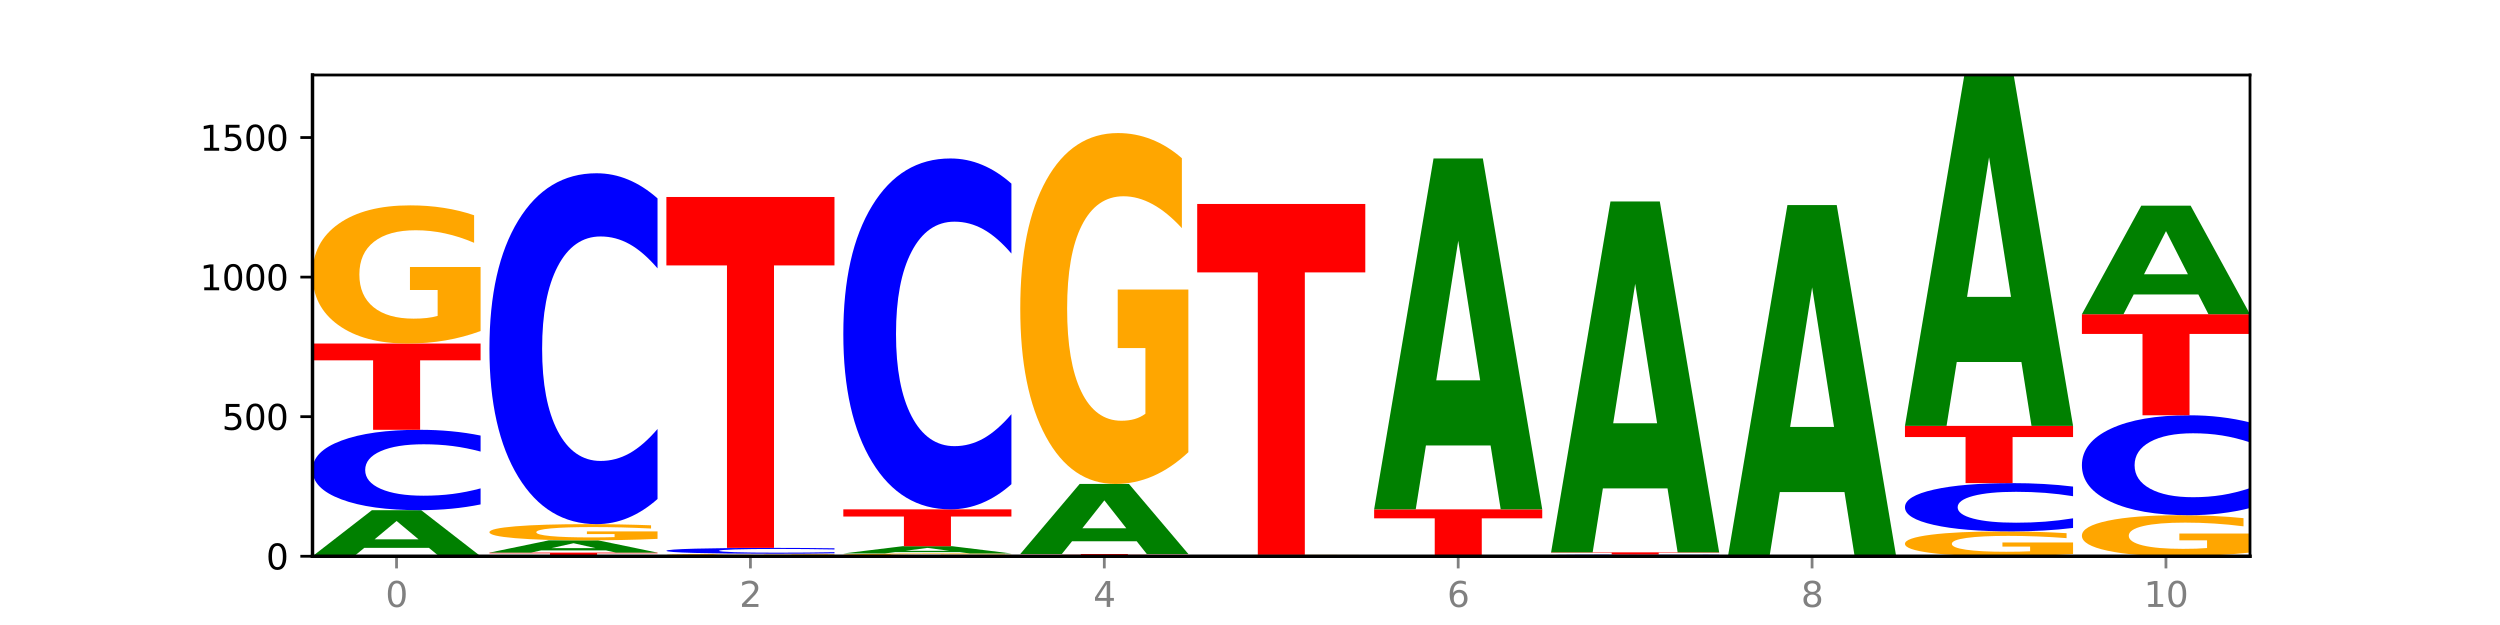 <?xml version="1.0" encoding="utf-8" standalone="no"?>
<!DOCTYPE svg PUBLIC "-//W3C//DTD SVG 1.1//EN"
  "http://www.w3.org/Graphics/SVG/1.1/DTD/svg11.dtd">
<svg xmlns:xlink="http://www.w3.org/1999/xlink" width="720pt" height="180pt" viewBox="0 0 720 180" xmlns="http://www.w3.org/2000/svg" version="1.1">
 <defs>
  <style type="text/css">*{stroke-linejoin: round; stroke-linecap: butt}</style>
 </defs>
 <g id="figure_1">
  <g id="patch_1">
   <path d="M 0 180 
L 720 180 
L 720 0 
L 0 0 
z
" style="fill: #ffffff"/>
  </g>
  <g id="axes_1">
   <g id="patch_2">
    <path d="M 90 160.2 
L 648 160.2 
L 648 21.6 
L 90 21.6 
z
" style="fill: #ffffff"/>
   </g>
   <g id="line2d_1">
    <path d="M 90 160.2 
L 648 160.2 
" clip-path="url(#p52e6c9b856)" style="fill: none; stroke: #000000; stroke-width: 0.5; stroke-linecap: square"/>
   </g>
   <g id="patch_3">
    <path d="M 123.534 157.784 
L 104.916 157.784 
L 101.977 160.2 
L 90 160.2 
L 107.104 146.935 
L 121.307 146.935 
L 138.411 160.2 
L 126.444 160.2 
L 123.534 157.784 
z
M 107.886 155.322 
L 120.535 155.322 
L 114.22 150.045 
L 107.886 155.322 
z
" clip-path="url(#p52e6c9b856)" style="fill: #008000"/>
   </g>
   <g id="patch_4">
    <path d="M 138.411 145.275 
Q 134.361 146.098 129.983 146.514 
Q 125.604 146.935 120.835 146.935 
Q 106.613 146.935 98.306 143.817 
Q 90 140.698 90 135.365 
Q 90 130.013 98.306 126.9 
Q 106.613 123.781 120.835 123.781 
Q 125.604 123.781 129.983 124.202 
Q 134.361 124.618 138.411 125.441 
L 138.411 130.056 
Q 134.325 128.966 130.361 128.459 
Q 126.397 127.952 122.018 127.952 
Q 114.163 127.952 109.662 129.927 
Q 105.173 131.898 105.173 135.365 
Q 105.173 138.818 109.662 140.794 
Q 114.163 142.764 122.018 142.764 
Q 126.397 142.764 130.361 142.257 
Q 134.325 141.746 138.411 140.655 
L 138.411 145.275 
z
" clip-path="url(#p52e6c9b856)" style="fill: #0000ff"/>
   </g>
   <g id="patch_5">
    <path d="M 90 98.939 
L 138.411 98.939 
L 138.411 103.784 
L 120.994 103.784 
L 120.994 123.781 
L 107.45 123.781 
L 107.45 103.784 
L 90 103.784 
L 90 98.939 
z
" clip-path="url(#p52e6c9b856)" style="fill: #ff0000"/>
   </g>
   <g id="patch_6">
    <path d="M 138.411 95.339 
Q 133.529 97.139 128.277 98.043 
Q 123.026 98.939 117.428 98.939 
Q 104.777 98.939 97.389 93.58 
Q 90 88.22 90 79.054 
Q 90 69.781 97.519 64.463 
Q 105.048 59.144 118.144 59.144 
Q 123.189 59.144 127.811 59.868 
Q 132.444 60.583 136.545 61.997 
L 136.545 69.929 
Q 132.313 68.113 128.126 67.217 
Q 123.938 66.312 119.728 66.312 
Q 111.938 66.312 107.717 69.617 
Q 103.497 72.913 103.497 79.054 
Q 103.497 85.137 107.566 88.458 
Q 111.634 91.771 119.12 91.771 
Q 121.16 91.771 122.907 91.582 
Q 124.654 91.385 126.042 90.974 
L 126.042 83.526 
L 118.068 83.526 
L 118.068 76.892 
L 138.411 76.892 
L 138.411 95.339 
z
" clip-path="url(#p52e6c9b856)" style="fill: #ffa600"/>
   </g>
   <g id="patch_7">
    <path d="M 140.959 159.155 
L 189.37 159.155 
L 189.37 159.359 
L 171.953 159.359 
L 171.953 160.2 
L 158.409 160.2 
L 158.409 159.359 
L 140.959 159.359 
L 140.959 159.155 
z
" clip-path="url(#p52e6c9b856)" style="fill: #ff0000"/>
   </g>
   <g id="patch_8">
    <path d="M 174.493 158.51 
L 155.875 158.51 
L 152.935 159.155 
L 140.959 159.155 
L 158.063 155.618 
L 172.266 155.618 
L 189.37 159.155 
L 177.403 159.155 
L 174.493 158.51 
z
M 158.845 157.854 
L 171.494 157.854 
L 165.179 156.447 
L 158.845 157.854 
z
" clip-path="url(#p52e6c9b856)" style="fill: #008000"/>
   </g>
   <g id="patch_9">
    <path d="M 189.37 155.196 
Q 184.488 155.407 179.236 155.513 
Q 173.985 155.618 168.387 155.618 
Q 155.736 155.618 148.347 154.99 
Q 140.959 154.361 140.959 153.288 
Q 140.959 152.201 148.478 151.578 
Q 156.007 150.955 169.103 150.955 
Q 174.148 150.955 178.77 151.039 
Q 183.403 151.123 187.504 151.289 
L 187.504 152.218 
Q 183.272 152.005 179.084 151.901 
Q 174.896 151.795 170.687 151.795 
Q 162.897 151.795 158.676 152.182 
Q 154.456 152.568 154.456 153.288 
Q 154.456 154 158.524 154.389 
Q 162.593 154.778 170.079 154.778 
Q 172.119 154.778 173.866 154.755 
Q 175.613 154.732 177.001 154.684 
L 177.001 153.812 
L 169.027 153.812 
L 169.027 153.034 
L 189.37 153.034 
L 189.37 155.196 
z
" clip-path="url(#p52e6c9b856)" style="fill: #ffa600"/>
   </g>
   <g id="patch_10">
    <path d="M 189.37 143.711 
Q 185.32 147.302 180.942 149.118 
Q 176.563 150.955 171.794 150.955 
Q 157.572 150.955 149.265 137.344 
Q 140.959 123.734 140.959 100.458 
Q 140.959 77.099 149.265 63.509 
Q 157.572 49.899 171.794 49.899 
Q 176.563 49.899 180.942 51.736 
Q 185.32 53.552 189.37 57.142 
L 189.37 77.287 
Q 185.284 72.527 181.32 70.315 
Q 177.356 68.102 172.977 68.102 
Q 165.122 68.102 160.621 76.723 
Q 156.132 85.324 156.132 100.458 
Q 156.132 115.53 160.621 124.151 
Q 165.122 132.752 172.977 132.752 
Q 177.356 132.752 181.32 130.539 
Q 185.284 128.305 189.37 123.546 
L 189.37 143.711 
z
" clip-path="url(#p52e6c9b856)" style="fill: #0000ff"/>
   </g>
   <g id="patch_11">
    <path d="M 225.452 160.141 
L 206.834 160.141 
L 203.894 160.2 
L 191.918 160.2 
L 209.021 159.878 
L 223.225 159.878 
L 240.329 160.2 
L 228.362 160.2 
L 225.452 160.141 
z
M 209.803 160.082 
L 222.453 160.082 
L 216.138 159.954 
L 209.803 160.082 
z
" clip-path="url(#p52e6c9b856)" style="fill: #008000"/>
   </g>
   <g id="patch_12">
    <path d="M 240.329 159.842 
Q 235.446 159.86 230.195 159.869 
Q 224.944 159.878 219.346 159.878 
Q 206.695 159.878 199.306 159.824 
Q 191.918 159.77 191.918 159.678 
Q 191.918 159.584 199.437 159.53 
Q 206.966 159.476 220.062 159.476 
Q 225.107 159.476 229.729 159.484 
Q 234.361 159.491 238.463 159.505 
L 238.463 159.585 
Q 234.231 159.567 230.043 159.558 
Q 225.855 159.549 221.646 159.549 
Q 213.856 159.549 209.635 159.582 
Q 205.415 159.616 205.415 159.678 
Q 205.415 159.739 209.483 159.773 
Q 213.552 159.806 221.038 159.806 
Q 223.078 159.806 224.825 159.804 
Q 226.571 159.802 227.96 159.798 
L 227.96 159.723 
L 219.986 159.723 
L 219.986 159.656 
L 240.329 159.656 
L 240.329 159.842 
z
" clip-path="url(#p52e6c9b856)" style="fill: #ffa600"/>
   </g>
   <g id="patch_13">
    <path d="M 240.329 159.355 
Q 236.279 159.415 231.9 159.446 
Q 227.522 159.476 222.753 159.476 
Q 208.53 159.476 200.224 159.249 
Q 191.918 159.022 191.918 158.633 
Q 191.918 158.243 200.224 158.016 
Q 208.53 157.788 222.753 157.788 
Q 227.522 157.788 231.9 157.819 
Q 236.279 157.849 240.329 157.909 
L 240.329 158.246 
Q 236.243 158.166 232.279 158.129 
Q 228.314 158.092 223.936 158.092 
Q 216.081 158.092 211.58 158.236 
Q 207.091 158.38 207.091 158.633 
Q 207.091 158.885 211.58 159.029 
Q 216.081 159.172 223.936 159.172 
Q 228.314 159.172 232.279 159.135 
Q 236.243 159.098 240.329 159.019 
L 240.329 159.355 
z
" clip-path="url(#p52e6c9b856)" style="fill: #0000ff"/>
   </g>
   <g id="patch_14">
    <path d="M 191.918 56.732 
L 240.329 56.732 
L 240.329 76.441 
L 222.912 76.441 
L 222.912 157.788 
L 209.368 157.788 
L 209.368 76.441 
L 191.918 76.441 
L 191.918 56.732 
z
" clip-path="url(#p52e6c9b856)" style="fill: #ff0000"/>
   </g>
   <g id="patch_15">
    <path d="M 291.288 160.127 
Q 286.405 160.164 281.154 160.182 
Q 275.903 160.2 270.305 160.2 
Q 257.654 160.2 250.265 160.092 
Q 242.877 159.983 242.877 159.798 
Q 242.877 159.611 250.395 159.504 
Q 257.925 159.396 271.021 159.396 
Q 276.066 159.396 280.688 159.411 
Q 285.32 159.425 289.422 159.454 
L 289.422 159.614 
Q 285.19 159.577 281.002 159.559 
Q 276.814 159.541 272.605 159.541 
Q 264.815 159.541 260.594 159.608 
Q 256.374 159.674 256.374 159.798 
Q 256.374 159.921 260.442 159.988 
Q 264.511 160.055 271.997 160.055 
Q 274.037 160.055 275.784 160.051 
Q 277.53 160.047 278.919 160.039 
L 278.919 159.889 
L 270.945 159.889 
L 270.945 159.755 
L 291.288 159.755 
L 291.288 160.127 
z
" clip-path="url(#p52e6c9b856)" style="fill: #ffa600"/>
   </g>
   <g id="patch_16">
    <path d="M 276.411 159.015 
L 257.793 159.015 
L 254.853 159.396 
L 242.877 159.396 
L 259.98 157.306 
L 274.184 157.306 
L 291.288 159.396 
L 279.321 159.396 
L 276.411 159.015 
z
M 260.762 158.627 
L 273.412 158.627 
L 267.097 157.796 
L 260.762 158.627 
z
" clip-path="url(#p52e6c9b856)" style="fill: #008000"/>
   </g>
   <g id="patch_17">
    <path d="M 242.877 146.694 
L 291.288 146.694 
L 291.288 148.763 
L 273.871 148.763 
L 273.871 157.306 
L 260.327 157.306 
L 260.327 148.763 
L 242.877 148.763 
L 242.877 146.694 
z
" clip-path="url(#p52e6c9b856)" style="fill: #ff0000"/>
   </g>
   <g id="patch_18">
    <path d="M 291.288 139.45 
Q 287.238 143.041 282.859 144.857 
Q 278.481 146.694 273.711 146.694 
Q 259.489 146.694 251.183 133.083 
Q 242.877 119.473 242.877 96.197 
Q 242.877 72.838 251.183 59.248 
Q 259.489 45.638 273.711 45.638 
Q 278.481 45.638 282.859 47.475 
Q 287.238 49.291 291.288 52.882 
L 291.288 73.026 
Q 287.202 68.266 283.237 66.054 
Q 279.273 63.841 274.895 63.841 
Q 267.04 63.841 262.539 72.462 
Q 258.05 81.063 258.05 96.197 
Q 258.05 111.269 262.539 119.89 
Q 267.04 128.491 274.895 128.491 
Q 279.273 128.491 283.237 126.278 
Q 287.202 124.044 291.288 119.285 
L 291.288 139.45 
z
" clip-path="url(#p52e6c9b856)" style="fill: #0000ff"/>
   </g>
   <g id="patch_19">
    <path d="M 342.247 160.177 
Q 338.197 160.188 333.818 160.194 
Q 329.439 160.2 324.67 160.2 
Q 310.448 160.2 302.142 160.157 
Q 293.836 160.113 293.836 160.039 
Q 293.836 159.965 302.142 159.922 
Q 310.448 159.878 324.67 159.878 
Q 329.439 159.878 333.818 159.884 
Q 338.197 159.89 342.247 159.901 
L 342.247 159.966 
Q 338.16 159.95 334.196 159.943 
Q 330.232 159.936 325.853 159.936 
Q 317.998 159.936 313.498 159.964 
Q 309.009 159.991 309.009 160.039 
Q 309.009 160.087 313.498 160.115 
Q 317.998 160.142 325.853 160.142 
Q 330.232 160.142 334.196 160.135 
Q 338.16 160.128 342.247 160.113 
L 342.247 160.177 
z
" clip-path="url(#p52e6c9b856)" style="fill: #0000ff"/>
   </g>
   <g id="patch_20">
    <path d="M 293.836 159.557 
L 342.247 159.557 
L 342.247 159.62 
L 324.83 159.62 
L 324.83 159.878 
L 311.286 159.878 
L 311.286 159.62 
L 293.836 159.62 
L 293.836 159.557 
z
" clip-path="url(#p52e6c9b856)" style="fill: #ff0000"/>
   </g>
   <g id="patch_21">
    <path d="M 327.37 155.881 
L 308.752 155.881 
L 305.812 159.557 
L 293.836 159.557 
L 310.939 139.378 
L 325.143 139.378 
L 342.247 159.557 
L 330.28 159.557 
L 327.37 155.881 
z
M 311.721 152.136 
L 324.371 152.136 
L 318.056 144.109 
L 311.721 152.136 
z
" clip-path="url(#p52e6c9b856)" style="fill: #008000"/>
   </g>
   <g id="patch_22">
    <path d="M 342.247 130.235 
Q 337.364 134.806 332.113 137.102 
Q 326.862 139.378 321.263 139.378 
Q 308.613 139.378 301.224 125.767 
Q 293.836 112.157 293.836 88.881 
Q 293.836 65.334 301.354 51.828 
Q 308.884 38.322 321.98 38.322 
Q 327.025 38.322 331.647 40.159 
Q 336.279 41.975 340.38 45.566 
L 340.38 65.71 
Q 336.149 61.097 331.961 58.821 
Q 327.773 56.525 323.564 56.525 
Q 315.774 56.525 311.553 64.917 
Q 307.333 73.288 307.333 88.881 
Q 307.333 104.329 311.401 112.762 
Q 315.47 121.175 322.956 121.175 
Q 324.996 121.175 326.742 120.695 
Q 328.489 120.194 329.878 119.15 
L 329.878 100.237 
L 321.904 100.237 
L 321.904 83.391 
L 342.247 83.391 
L 342.247 130.235 
z
" clip-path="url(#p52e6c9b856)" style="fill: #ffa600"/>
   </g>
   <g id="patch_23">
    <path d="M 393.205 160.164 
Q 388.323 160.182 383.072 160.191 
Q 377.821 160.2 372.222 160.2 
Q 359.572 160.2 352.183 160.146 
Q 344.795 160.092 344.795 159.999 
Q 344.795 159.905 352.313 159.852 
Q 359.843 159.798 372.938 159.798 
Q 377.983 159.798 382.605 159.805 
Q 387.238 159.813 391.339 159.827 
L 391.339 159.907 
Q 387.108 159.889 382.92 159.88 
Q 378.732 159.87 374.522 159.87 
Q 366.732 159.87 362.512 159.904 
Q 358.291 159.937 358.291 159.999 
Q 358.291 160.061 362.36 160.094 
Q 366.429 160.128 373.915 160.128 
Q 375.955 160.128 377.701 160.126 
Q 379.448 160.124 380.837 160.12 
L 380.837 160.044 
L 372.862 160.044 
L 372.862 159.977 
L 393.205 159.977 
L 393.205 160.164 
z
" clip-path="url(#p52e6c9b856)" style="fill: #ffa600"/>
   </g>
   <g id="patch_24">
    <path d="M 344.795 58.742 
L 393.205 58.742 
L 393.205 78.451 
L 375.789 78.451 
L 375.789 159.798 
L 362.245 159.798 
L 362.245 78.451 
L 344.795 78.451 
L 344.795 58.742 
z
" clip-path="url(#p52e6c9b856)" style="fill: #ff0000"/>
   </g>
   <g id="patch_25">
    <path d="M 444.164 160.194 
Q 440.115 160.197 435.736 160.199 
Q 431.357 160.2 426.588 160.2 
Q 412.366 160.2 404.06 160.189 
Q 395.753 160.178 395.753 160.16 
Q 395.753 160.141 404.06 160.13 
Q 412.366 160.12 426.588 160.12 
Q 431.357 160.12 435.736 160.121 
Q 440.115 160.123 444.164 160.125 
L 444.164 160.141 
Q 440.078 160.138 436.114 160.136 
Q 432.15 160.134 427.771 160.134 
Q 419.916 160.134 415.415 160.141 
Q 410.927 160.148 410.927 160.16 
Q 410.927 160.172 415.415 160.179 
Q 419.916 160.186 427.771 160.186 
Q 432.15 160.186 436.114 160.184 
Q 440.078 160.182 444.164 160.178 
L 444.164 160.194 
z
" clip-path="url(#p52e6c9b856)" style="fill: #0000ff"/>
   </g>
   <g id="patch_26">
    <path d="M 444.164 160.105 
Q 439.282 160.112 434.031 160.116 
Q 428.78 160.12 423.181 160.12 
Q 410.531 160.12 403.142 160.098 
Q 395.753 160.076 395.753 160.039 
Q 395.753 160.002 403.272 159.98 
Q 410.802 159.959 423.897 159.959 
Q 428.942 159.959 433.564 159.962 
Q 438.197 159.965 442.298 159.97 
L 442.298 160.002 
Q 438.067 159.995 433.879 159.991 
Q 429.691 159.988 425.481 159.988 
Q 417.691 159.988 413.471 160.001 
Q 409.25 160.014 409.25 160.039 
Q 409.25 160.064 413.319 160.077 
Q 417.388 160.091 424.874 160.091 
Q 426.914 160.091 428.66 160.09 
Q 430.407 160.089 431.796 160.087 
L 431.796 160.057 
L 423.821 160.057 
L 423.821 160.031 
L 444.164 160.031 
L 444.164 160.105 
z
" clip-path="url(#p52e6c9b856)" style="fill: #ffa600"/>
   </g>
   <g id="patch_27">
    <path d="M 395.753 146.694 
L 444.164 146.694 
L 444.164 149.281 
L 426.748 149.281 
L 426.748 159.959 
L 413.204 159.959 
L 413.204 149.281 
L 395.753 149.281 
L 395.753 146.694 
z
" clip-path="url(#p52e6c9b856)" style="fill: #ff0000"/>
   </g>
   <g id="patch_28">
    <path d="M 429.288 128.285 
L 410.67 128.285 
L 407.73 146.694 
L 395.753 146.694 
L 412.857 45.638 
L 427.061 45.638 
L 444.164 146.694 
L 432.198 146.694 
L 429.288 128.285 
z
M 413.639 109.529 
L 426.289 109.529 
L 419.974 69.332 
L 413.639 109.529 
z
" clip-path="url(#p52e6c9b856)" style="fill: #008000"/>
   </g>
   <g id="patch_29">
    <path d="M 495.123 160.185 
Q 490.241 160.193 484.99 160.196 
Q 479.739 160.2 474.14 160.2 
Q 461.489 160.2 454.101 160.178 
Q 446.712 160.157 446.712 160.12 
Q 446.712 160.082 454.231 160.061 
Q 461.761 160.039 474.856 160.039 
Q 479.901 160.039 484.523 160.042 
Q 489.156 160.045 493.257 160.051 
L 493.257 160.083 
Q 489.026 160.075 484.838 160.072 
Q 480.65 160.068 476.44 160.068 
Q 468.65 160.068 464.43 160.082 
Q 460.209 160.095 460.209 160.12 
Q 460.209 160.144 464.278 160.158 
Q 468.346 160.171 475.833 160.171 
Q 477.872 160.171 479.619 160.17 
Q 481.366 160.169 482.755 160.168 
L 482.755 160.138 
L 474.78 160.138 
L 474.78 160.111 
L 495.123 160.111 
L 495.123 160.185 
z
" clip-path="url(#p52e6c9b856)" style="fill: #ffa600"/>
   </g>
   <g id="patch_30">
    <path d="M 495.123 160.016 
Q 491.074 160.028 486.695 160.033 
Q 482.316 160.039 477.547 160.039 
Q 463.325 160.039 455.019 159.996 
Q 446.712 159.953 446.712 159.879 
Q 446.712 159.804 455.019 159.761 
Q 463.325 159.718 477.547 159.718 
Q 482.316 159.718 486.695 159.723 
Q 491.074 159.729 495.123 159.741 
L 495.123 159.805 
Q 491.037 159.79 487.073 159.783 
Q 483.109 159.776 478.73 159.776 
Q 470.875 159.776 466.374 159.803 
Q 461.886 159.83 461.886 159.879 
Q 461.886 159.926 466.374 159.954 
Q 470.875 159.981 478.73 159.981 
Q 483.109 159.981 487.073 159.974 
Q 491.037 159.967 495.123 159.952 
L 495.123 160.016 
z
" clip-path="url(#p52e6c9b856)" style="fill: #0000ff"/>
   </g>
   <g id="patch_31">
    <path d="M 446.712 159.074 
L 495.123 159.074 
L 495.123 159.2 
L 477.707 159.2 
L 477.707 159.718 
L 464.163 159.718 
L 464.163 159.2 
L 446.712 159.2 
L 446.712 159.074 
z
" clip-path="url(#p52e6c9b856)" style="fill: #ff0000"/>
   </g>
   <g id="patch_32">
    <path d="M 480.247 140.665 
L 461.629 140.665 
L 458.689 159.074 
L 446.712 159.074 
L 463.816 58.019 
L 478.02 58.019 
L 495.123 159.074 
L 483.157 159.074 
L 480.247 140.665 
z
M 464.598 121.91 
L 477.248 121.91 
L 470.933 81.712 
L 464.598 121.91 
z
" clip-path="url(#p52e6c9b856)" style="fill: #008000"/>
   </g>
   <g id="patch_33">
    <path d="M 497.671 160.12 
L 546.082 160.12 
L 546.082 160.135 
L 528.666 160.135 
L 528.666 160.2 
L 515.122 160.2 
L 515.122 160.135 
L 497.671 160.135 
L 497.671 160.12 
z
" clip-path="url(#p52e6c9b856)" style="fill: #ff0000"/>
   </g>
   <g id="patch_34">
    <path d="M 531.206 141.71 
L 512.587 141.71 
L 509.648 160.12 
L 497.671 160.12 
L 514.775 59.064 
L 528.979 59.064 
L 546.082 160.12 
L 534.116 160.12 
L 531.206 141.71 
z
M 515.557 122.955 
L 528.206 122.955 
L 521.892 82.758 
L 515.557 122.955 
z
" clip-path="url(#p52e6c9b856)" style="fill: #008000"/>
   </g>
   <g id="patch_35">
    <path d="M 597.041 159.553 
Q 592.159 159.876 586.908 160.039 
Q 581.656 160.2 576.058 160.2 
Q 563.407 160.2 556.019 159.236 
Q 548.63 158.273 548.63 156.625 
Q 548.63 154.957 556.149 154.001 
Q 563.679 153.045 576.774 153.045 
Q 581.819 153.045 586.441 153.175 
Q 591.074 153.304 595.175 153.558 
L 595.175 154.984 
Q 590.944 154.657 586.756 154.496 
Q 582.568 154.334 578.358 154.334 
Q 570.568 154.334 566.348 154.928 
Q 562.127 155.521 562.127 156.625 
Q 562.127 157.718 566.196 158.316 
Q 570.264 158.911 577.75 158.911 
Q 579.79 158.911 581.537 158.877 
Q 583.284 158.842 584.673 158.768 
L 584.673 157.429 
L 576.698 157.429 
L 576.698 156.236 
L 597.041 156.236 
L 597.041 159.553 
z
" clip-path="url(#p52e6c9b856)" style="fill: #ffa600"/>
   </g>
   <g id="patch_36">
    <path d="M 597.041 152.048 
Q 592.992 152.542 588.613 152.792 
Q 584.234 153.045 579.465 153.045 
Q 565.243 153.045 556.936 151.172 
Q 548.63 149.298 548.63 146.095 
Q 548.63 142.88 556.936 141.01 
Q 565.243 139.137 579.465 139.137 
Q 584.234 139.137 588.613 139.389 
Q 592.992 139.639 597.041 140.134 
L 597.041 142.906 
Q 592.955 142.251 588.991 141.946 
Q 585.027 141.642 580.648 141.642 
Q 572.793 141.642 568.292 142.828 
Q 563.804 144.012 563.804 146.095 
Q 563.804 148.169 568.292 149.356 
Q 572.793 150.54 580.648 150.54 
Q 585.027 150.54 588.991 150.235 
Q 592.955 149.928 597.041 149.273 
L 597.041 152.048 
z
" clip-path="url(#p52e6c9b856)" style="fill: #0000ff"/>
   </g>
   <g id="patch_37">
    <path d="M 548.63 122.656 
L 597.041 122.656 
L 597.041 125.87 
L 579.624 125.87 
L 579.624 139.137 
L 566.081 139.137 
L 566.081 125.87 
L 548.63 125.87 
L 548.63 122.656 
z
" clip-path="url(#p52e6c9b856)" style="fill: #ff0000"/>
   </g>
   <g id="patch_38">
    <path d="M 582.164 104.247 
L 563.546 104.247 
L 560.607 122.656 
L 548.63 122.656 
L 565.734 21.6 
L 579.937 21.6 
L 597.041 122.656 
L 585.074 122.656 
L 582.164 104.247 
z
M 566.516 85.491 
L 579.165 85.491 
L 572.85 45.294 
L 566.516 85.491 
z
" clip-path="url(#p52e6c9b856)" style="fill: #008000"/>
   </g>
   <g id="patch_39">
    <path d="M 648 159.131 
Q 643.118 159.665 637.866 159.934 
Q 632.615 160.2 627.017 160.2 
Q 614.366 160.2 606.978 158.608 
Q 599.589 157.017 599.589 154.295 
Q 599.589 151.541 607.108 149.961 
Q 614.637 148.382 627.733 148.382 
Q 632.778 148.382 637.4 148.597 
Q 642.033 148.809 646.134 149.229 
L 646.134 151.585 
Q 641.903 151.045 637.715 150.779 
Q 633.527 150.511 629.317 150.511 
Q 621.527 150.511 617.306 151.492 
Q 613.086 152.471 613.086 154.295 
Q 613.086 156.101 617.155 157.087 
Q 621.223 158.071 628.709 158.071 
Q 630.749 158.071 632.496 158.015 
Q 634.243 157.957 635.631 157.834 
L 635.631 155.623 
L 627.657 155.623 
L 627.657 153.653 
L 648 153.653 
L 648 159.131 
z
" clip-path="url(#p52e6c9b856)" style="fill: #ffa600"/>
   </g>
   <g id="patch_40">
    <path d="M 648 146.319 
Q 643.951 147.342 639.572 147.859 
Q 635.193 148.382 630.424 148.382 
Q 616.202 148.382 607.895 144.506 
Q 599.589 140.629 599.589 134 
Q 599.589 127.348 607.895 123.477 
Q 616.202 119.601 630.424 119.601 
Q 635.193 119.601 639.572 120.124 
Q 643.951 120.641 648 121.664 
L 648 127.401 
Q 643.914 126.046 639.95 125.415 
Q 635.986 124.785 631.607 124.785 
Q 623.752 124.785 619.251 127.241 
Q 614.762 129.69 614.762 134 
Q 614.762 138.293 619.251 140.748 
Q 623.752 143.198 631.607 143.198 
Q 635.986 143.198 639.95 142.568 
Q 643.914 141.931 648 140.576 
L 648 146.319 
z
" clip-path="url(#p52e6c9b856)" style="fill: #0000ff"/>
   </g>
   <g id="patch_41">
    <path d="M 599.589 90.498 
L 648 90.498 
L 648 96.174 
L 630.583 96.174 
L 630.583 119.601 
L 617.04 119.601 
L 617.04 96.174 
L 599.589 96.174 
L 599.589 90.498 
z
" clip-path="url(#p52e6c9b856)" style="fill: #ff0000"/>
   </g>
   <g id="patch_42">
    <path d="M 633.123 84.801 
L 614.505 84.801 
L 611.566 90.498 
L 599.589 90.498 
L 616.693 59.225 
L 630.896 59.225 
L 648 90.498 
L 636.033 90.498 
L 633.123 84.801 
z
M 617.475 78.997 
L 630.124 78.997 
L 623.809 66.557 
L 617.475 78.997 
z
" clip-path="url(#p52e6c9b856)" style="fill: #008000"/>
   </g>
   <g id="matplotlib.axis_1">
    <g id="xtick_1">
     <g id="line2d_2">
      <defs>
       <path id="m43f59d58e6" d="M 0 0 
L 0 3.5 
" style="stroke: #808080; stroke-width: 0.8"/>
      </defs>
      <g>
       <use xlink:href="#m43f59d58e6" x="114.205" y="160.2" style="fill: #808080; stroke: #808080; stroke-width: 0.8"/>
      </g>
     </g>
     <g id="text_1">
      <!-- 0 -->
      <g style="fill: #808080" transform="translate(111.024 174.798) scale(0.1 -0.1)">
       <defs>
        <path id="DejaVuSans-30" d="M 2034 4250 
Q 1547 4250 1301 3770 
Q 1056 3291 1056 2328 
Q 1056 1369 1301 889 
Q 1547 409 2034 409 
Q 2525 409 2770 889 
Q 3016 1369 3016 2328 
Q 3016 3291 2770 3770 
Q 2525 4250 2034 4250 
z
M 2034 4750 
Q 2819 4750 3233 4129 
Q 3647 3509 3647 2328 
Q 3647 1150 3233 529 
Q 2819 -91 2034 -91 
Q 1250 -91 836 529 
Q 422 1150 422 2328 
Q 422 3509 836 4129 
Q 1250 4750 2034 4750 
z
" transform="scale(0.016)"/>
       </defs>
       <use xlink:href="#DejaVuSans-30"/>
      </g>
     </g>
    </g>
    <g id="xtick_2">
     <g id="line2d_3">
      <g>
       <use xlink:href="#m43f59d58e6" x="216.123" y="160.2" style="fill: #808080; stroke: #808080; stroke-width: 0.8"/>
      </g>
     </g>
     <g id="text_2">
      <!-- 2 -->
      <g style="fill: #808080" transform="translate(212.942 174.798) scale(0.1 -0.1)">
       <defs>
        <path id="DejaVuSans-32" d="M 1228 531 
L 3431 531 
L 3431 0 
L 469 0 
L 469 531 
Q 828 903 1448 1529 
Q 2069 2156 2228 2338 
Q 2531 2678 2651 2914 
Q 2772 3150 2772 3378 
Q 2772 3750 2511 3984 
Q 2250 4219 1831 4219 
Q 1534 4219 1204 4116 
Q 875 4013 500 3803 
L 500 4441 
Q 881 4594 1212 4672 
Q 1544 4750 1819 4750 
Q 2544 4750 2975 4387 
Q 3406 4025 3406 3419 
Q 3406 3131 3298 2873 
Q 3191 2616 2906 2266 
Q 2828 2175 2409 1742 
Q 1991 1309 1228 531 
z
" transform="scale(0.016)"/>
       </defs>
       <use xlink:href="#DejaVuSans-32"/>
      </g>
     </g>
    </g>
    <g id="xtick_3">
     <g id="line2d_4">
      <g>
       <use xlink:href="#m43f59d58e6" x="318.041" y="160.2" style="fill: #808080; stroke: #808080; stroke-width: 0.8"/>
      </g>
     </g>
     <g id="text_3">
      <!-- 4 -->
      <g style="fill: #808080" transform="translate(314.86 174.798) scale(0.1 -0.1)">
       <defs>
        <path id="DejaVuSans-34" d="M 2419 4116 
L 825 1625 
L 2419 1625 
L 2419 4116 
z
M 2253 4666 
L 3047 4666 
L 3047 1625 
L 3713 1625 
L 3713 1100 
L 3047 1100 
L 3047 0 
L 2419 0 
L 2419 1100 
L 313 1100 
L 313 1709 
L 2253 4666 
z
" transform="scale(0.016)"/>
       </defs>
       <use xlink:href="#DejaVuSans-34"/>
      </g>
     </g>
    </g>
    <g id="xtick_4">
     <g id="line2d_5">
      <g>
       <use xlink:href="#m43f59d58e6" x="419.959" y="160.2" style="fill: #808080; stroke: #808080; stroke-width: 0.8"/>
      </g>
     </g>
     <g id="text_4">
      <!-- 6 -->
      <g style="fill: #808080" transform="translate(416.778 174.798) scale(0.1 -0.1)">
       <defs>
        <path id="DejaVuSans-36" d="M 2113 2584 
Q 1688 2584 1439 2293 
Q 1191 2003 1191 1497 
Q 1191 994 1439 701 
Q 1688 409 2113 409 
Q 2538 409 2786 701 
Q 3034 994 3034 1497 
Q 3034 2003 2786 2293 
Q 2538 2584 2113 2584 
z
M 3366 4563 
L 3366 3988 
Q 3128 4100 2886 4159 
Q 2644 4219 2406 4219 
Q 1781 4219 1451 3797 
Q 1122 3375 1075 2522 
Q 1259 2794 1537 2939 
Q 1816 3084 2150 3084 
Q 2853 3084 3261 2657 
Q 3669 2231 3669 1497 
Q 3669 778 3244 343 
Q 2819 -91 2113 -91 
Q 1303 -91 875 529 
Q 447 1150 447 2328 
Q 447 3434 972 4092 
Q 1497 4750 2381 4750 
Q 2619 4750 2861 4703 
Q 3103 4656 3366 4563 
z
" transform="scale(0.016)"/>
       </defs>
       <use xlink:href="#DejaVuSans-36"/>
      </g>
     </g>
    </g>
    <g id="xtick_5">
     <g id="line2d_6">
      <g>
       <use xlink:href="#m43f59d58e6" x="521.877" y="160.2" style="fill: #808080; stroke: #808080; stroke-width: 0.8"/>
      </g>
     </g>
     <g id="text_5">
      <!-- 8 -->
      <g style="fill: #808080" transform="translate(518.695 174.798) scale(0.1 -0.1)">
       <defs>
        <path id="DejaVuSans-38" d="M 2034 2216 
Q 1584 2216 1326 1975 
Q 1069 1734 1069 1313 
Q 1069 891 1326 650 
Q 1584 409 2034 409 
Q 2484 409 2743 651 
Q 3003 894 3003 1313 
Q 3003 1734 2745 1975 
Q 2488 2216 2034 2216 
z
M 1403 2484 
Q 997 2584 770 2862 
Q 544 3141 544 3541 
Q 544 4100 942 4425 
Q 1341 4750 2034 4750 
Q 2731 4750 3128 4425 
Q 3525 4100 3525 3541 
Q 3525 3141 3298 2862 
Q 3072 2584 2669 2484 
Q 3125 2378 3379 2068 
Q 3634 1759 3634 1313 
Q 3634 634 3220 271 
Q 2806 -91 2034 -91 
Q 1263 -91 848 271 
Q 434 634 434 1313 
Q 434 1759 690 2068 
Q 947 2378 1403 2484 
z
M 1172 3481 
Q 1172 3119 1398 2916 
Q 1625 2713 2034 2713 
Q 2441 2713 2670 2916 
Q 2900 3119 2900 3481 
Q 2900 3844 2670 4047 
Q 2441 4250 2034 4250 
Q 1625 4250 1398 4047 
Q 1172 3844 1172 3481 
z
" transform="scale(0.016)"/>
       </defs>
       <use xlink:href="#DejaVuSans-38"/>
      </g>
     </g>
    </g>
    <g id="xtick_6">
     <g id="line2d_7">
      <g>
       <use xlink:href="#m43f59d58e6" x="623.795" y="160.2" style="fill: #808080; stroke: #808080; stroke-width: 0.8"/>
      </g>
     </g>
     <g id="text_6">
      <!-- 10 -->
      <g style="fill: #808080" transform="translate(617.432 174.798) scale(0.1 -0.1)">
       <defs>
        <path id="DejaVuSans-31" d="M 794 531 
L 1825 531 
L 1825 4091 
L 703 3866 
L 703 4441 
L 1819 4666 
L 2450 4666 
L 2450 531 
L 3481 531 
L 3481 0 
L 794 0 
L 794 531 
z
" transform="scale(0.016)"/>
       </defs>
       <use xlink:href="#DejaVuSans-31"/>
       <use xlink:href="#DejaVuSans-30" x="63.623"/>
      </g>
     </g>
    </g>
   </g>
   <g id="matplotlib.axis_2">
    <g id="ytick_1">
     <g id="line2d_8">
      <defs>
       <path id="m19313261ab" d="M 0 0 
L -3.5 0 
" style="stroke: #000000; stroke-width: 0.8"/>
      </defs>
      <g>
       <use xlink:href="#m19313261ab" x="90" y="160.2" style="stroke: #000000; stroke-width: 0.8"/>
      </g>
     </g>
     <g id="text_7">
      <!-- 0 -->
      <g transform="translate(76.638 163.999) scale(0.1 -0.1)">
       <use xlink:href="#DejaVuSans-30"/>
      </g>
     </g>
    </g>
    <g id="ytick_2">
     <g id="line2d_9">
      <g>
       <use xlink:href="#m19313261ab" x="90" y="120.003" style="stroke: #000000; stroke-width: 0.8"/>
      </g>
     </g>
     <g id="text_8">
      <!-- 500 -->
      <g transform="translate(63.913 123.802) scale(0.1 -0.1)">
       <defs>
        <path id="DejaVuSans-35" d="M 691 4666 
L 3169 4666 
L 3169 4134 
L 1269 4134 
L 1269 2991 
Q 1406 3038 1543 3061 
Q 1681 3084 1819 3084 
Q 2600 3084 3056 2656 
Q 3513 2228 3513 1497 
Q 3513 744 3044 326 
Q 2575 -91 1722 -91 
Q 1428 -91 1123 -41 
Q 819 9 494 109 
L 494 744 
Q 775 591 1075 516 
Q 1375 441 1709 441 
Q 2250 441 2565 725 
Q 2881 1009 2881 1497 
Q 2881 1984 2565 2268 
Q 2250 2553 1709 2553 
Q 1456 2553 1204 2497 
Q 953 2441 691 2322 
L 691 4666 
z
" transform="scale(0.016)"/>
       </defs>
       <use xlink:href="#DejaVuSans-35"/>
       <use xlink:href="#DejaVuSans-30" x="63.623"/>
       <use xlink:href="#DejaVuSans-30" x="127.246"/>
      </g>
     </g>
    </g>
    <g id="ytick_3">
     <g id="line2d_10">
      <g>
       <use xlink:href="#m19313261ab" x="90" y="79.806" style="stroke: #000000; stroke-width: 0.8"/>
      </g>
     </g>
     <g id="text_9">
      <!-- 1000 -->
      <g transform="translate(57.55 83.605) scale(0.1 -0.1)">
       <use xlink:href="#DejaVuSans-31"/>
       <use xlink:href="#DejaVuSans-30" x="63.623"/>
       <use xlink:href="#DejaVuSans-30" x="127.246"/>
       <use xlink:href="#DejaVuSans-30" x="190.869"/>
      </g>
     </g>
    </g>
    <g id="ytick_4">
     <g id="line2d_11">
      <g>
       <use xlink:href="#m19313261ab" x="90" y="39.608" style="stroke: #000000; stroke-width: 0.8"/>
      </g>
     </g>
     <g id="text_10">
      <!-- 1500 -->
      <g transform="translate(57.55 43.408) scale(0.1 -0.1)">
       <use xlink:href="#DejaVuSans-31"/>
       <use xlink:href="#DejaVuSans-35" x="63.623"/>
       <use xlink:href="#DejaVuSans-30" x="127.246"/>
       <use xlink:href="#DejaVuSans-30" x="190.869"/>
      </g>
     </g>
    </g>
   </g>
   <g id="patch_43">
    <path d="M 90 160.2 
L 90 21.6 
" style="fill: none; stroke: #000000; stroke-linejoin: miter; stroke-linecap: square"/>
   </g>
   <g id="patch_44">
    <path d="M 648 160.2 
L 648 21.6 
" style="fill: none; stroke: #000000; stroke-width: 0.8; stroke-linejoin: miter; stroke-linecap: square"/>
   </g>
   <g id="patch_45">
    <path d="M 90 160.2 
L 648 160.2 
" style="fill: none; stroke: #000000; stroke-linejoin: miter; stroke-linecap: square"/>
   </g>
   <g id="patch_46">
    <path d="M 90 21.6 
L 648 21.6 
" style="fill: none; stroke: #000000; stroke-width: 0.8; stroke-linejoin: miter; stroke-linecap: square"/>
   </g>
  </g>
 </g>
 <defs>
  <clipPath id="p52e6c9b856">
   <rect x="90" y="21.6" width="558" height="138.6"/>
  </clipPath>
 </defs>
</svg>
